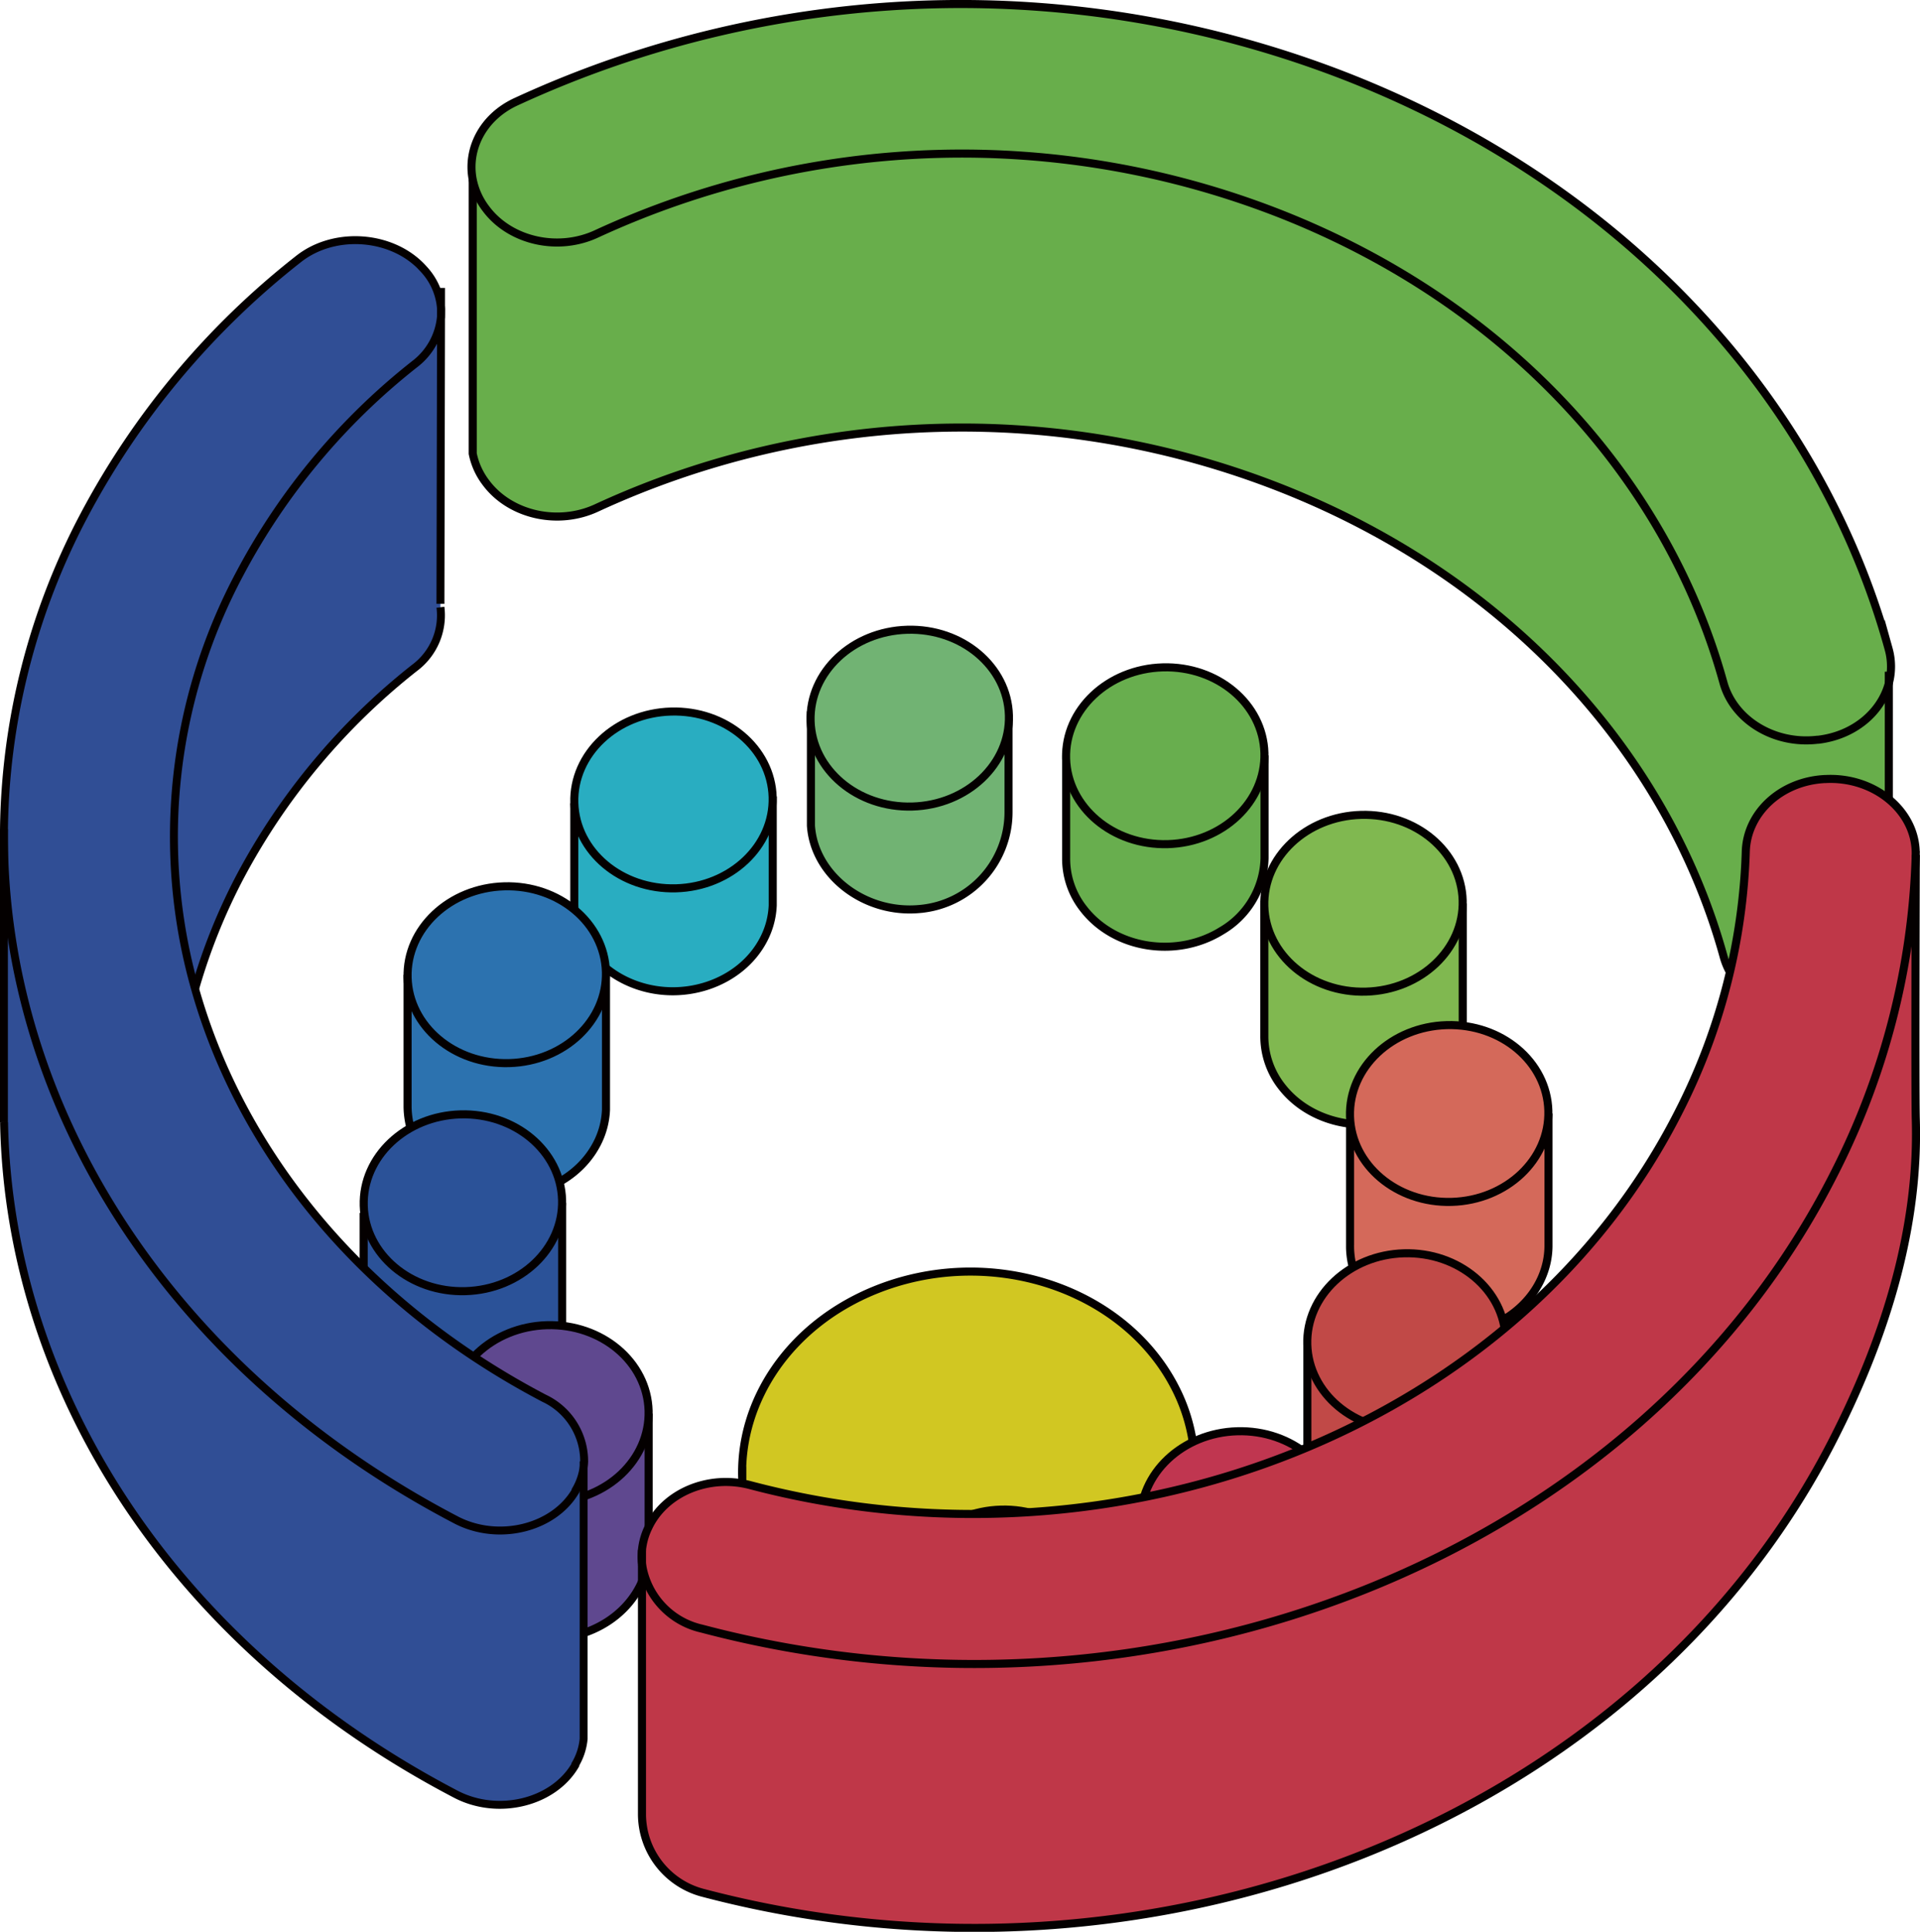 <svg xmlns="http://www.w3.org/2000/svg" viewBox="0 0 259.33 260.86"><defs><style>.cls-1{fill:#d1c722;}.cls-16,.cls-2{fill:none;}.cls-10,.cls-11,.cls-12,.cls-13,.cls-14,.cls-16,.cls-2,.cls-3,.cls-4,.cls-5,.cls-6,.cls-7,.cls-8,.cls-9{stroke:#040000;stroke-miterlimit:10;}.cls-10,.cls-11,.cls-12,.cls-13,.cls-14,.cls-2,.cls-3,.cls-4,.cls-5,.cls-6,.cls-7,.cls-8,.cls-9{stroke-width:1.09px;}.cls-3{fill:#29adc1;}.cls-4{fill:#71b373;}.cls-5{fill:#68ae4e;}.cls-6{fill:#2c72af;}.cls-7{fill:#2b5298;}.cls-8{fill:#5f488f;}.cls-9{fill:#bf426a;}.cls-10{fill:#80b850;}.cls-11{fill:#d4695a;}.cls-12{fill:#c14947;}.cls-13{fill:#c03650;}.cls-14{fill:#813785;}.cls-15{fill:#304e95;}.cls-16{stroke-width:1.07px;}.cls-17{fill:#68ae4b;}.cls-18{fill:#bf3748;}</style></defs><title>seni-2</title><g id="レイヤー_2" data-name="レイヤー 2"><g id="top"><path class="cls-1" d="M103,219.05a23.75,23.75,0,0,1-2.74-11.36v-8A23.79,23.79,0,0,0,103,209.92c7,13.44,25.09,19.25,40.46,13,11.16-4.56,17.81-14.23,17.94-24.33v9.12c-.13,10.1-6.78,19.78-17.94,24.33C128.07,238.29,110,232.48,103,219.05Z"/><path class="cls-1" d="M100.25,199.66c-.36-10.49,6.35-20.7,17.92-25.42,15.37-6.27,33.49-.46,40.47,13a23.92,23.92,0,0,1,2.74,11.35c-.13,10.1-6.78,19.77-17.94,24.33-15.37,6.27-33.49.46-40.46-13A23.79,23.79,0,0,1,100.25,199.66Z"/><path class="cls-2" d="M161.38,198.57a23.92,23.92,0,0,0-2.74-11.35c-7-13.44-25.1-19.25-40.47-13-11.57,4.72-18.28,14.93-17.92,25.42A23.79,23.79,0,0,0,103,209.92c7,13.44,25.09,19.25,40.46,13,11.16-4.56,17.81-14.23,17.94-24.33v9.12c-.13,10.1-6.78,19.78-17.94,24.33-15.37,6.27-33.49.46-40.46-13a23.75,23.75,0,0,1-2.74-11.36v-9.63"/><path class="cls-3" d="M104.37,107.55v14.7a10.9,10.9,0,0,1-1.24,4.62c-3.12,6-11.09,8.64-17.8,5.91-4.92-2-7.79-6.34-7.76-10.87V108.47"/><ellipse class="cls-3" cx="90.97" cy="108.01" rx="13.4" ry="11.94" transform="translate(-3.04 2.64) rotate(-1.63)"/><path class="cls-4" d="M109.53,96.07v15.42c.45,6.73,7.26,11.93,14.63,11.26a13.13,13.13,0,0,0,12.06-13.11V97"/><ellipse class="cls-4" cx="122.88" cy="96.97" rx="13.4" ry="11.94" transform="translate(-2.71 3.54) rotate(-1.63)"/><path class="cls-5" d="M144,102v13.89a10.89,10.89,0,0,0,2.37,6.85c4.2,5.41,12.55,6.72,18.64,2.94a11.69,11.69,0,0,0,5.79-9.79V102"/><ellipse class="cls-5" cx="157.39" cy="102.04" rx="13.4" ry="11.94" transform="translate(-2.84 4.53) rotate(-1.63)"/><path class="cls-6" d="M81.85,131.62v18.23a10.9,10.9,0,0,1-1.24,4.62c-3.12,6-11.09,8.65-17.8,5.91a11.83,11.83,0,0,1-7.76-10.87V131.62"/><ellipse class="cls-6" cx="68.45" cy="131.62" rx="13.4" ry="11.94" transform="translate(-3.72 2) rotate(-1.63)"/><path class="cls-7" d="M75.93,162.41v18.24a10.91,10.91,0,0,1-1.25,4.62c-3.11,6-11.08,8.64-17.79,5.91-4.92-2-7.8-6.34-7.77-10.87V163.79"/><ellipse class="cls-7" cx="62.53" cy="162.41" rx="13.4" ry="11.94" transform="translate(-4.6 1.85) rotate(-1.63)"/><path class="cls-8" d="M87.61,190.88v18.79a10.9,10.9,0,0,1-1.24,4.62c-3.12,6-11.09,8.65-17.8,5.91-4.91-2-7.79-6.34-7.76-10.87V190.88"/><ellipse class="cls-8" cx="74.22" cy="190.88" rx="13.4" ry="11.94" transform="translate(-5.41 2.19) rotate(-1.63)"/><path class="cls-9" d="M148.94,215.89v18.68a10.9,10.9,0,0,1-1.24,4.62c-3.12,6-11.09,8.65-17.8,5.91-4.91-2-7.79-6.34-7.76-10.87v-20.9"/><ellipse class="cls-9" cx="135.54" cy="215.78" rx="13.4" ry="11.94" transform="translate(-6.1 3.95) rotate(-1.63)"/><path class="cls-10" d="M170.77,122v17.9a11,11,0,0,0,2.37,6.85c4.21,5.4,12.55,6.72,18.64,2.93a11.69,11.69,0,0,0,5.79-9.78V122"/><ellipse class="cls-10" cx="184.17" cy="121.96" rx="13.4" ry="11.94" transform="translate(-3.4 5.3) rotate(-1.63)"/><path class="cls-11" d="M182.35,151.53v16.68a10.07,10.07,0,0,0,.06,1.22c.68,6.56,7.21,11.36,14.58,10.7,6.91-.61,12.1-5.79,12.16-11.84V150.35"/><ellipse class="cls-11" cx="195.75" cy="150.35" rx="13.4" ry="11.94" transform="translate(-4.21 5.64) rotate(-1.63)"/><path class="cls-12" d="M203.38,181.16V200a10.9,10.9,0,0,1-1.24,4.62c-3.12,6-11.09,8.65-17.8,5.91-4.91-2-7.79-6.34-7.76-10.87V181.16"/><ellipse class="cls-12" cx="189.98" cy="181.16" rx="13.4" ry="11.94" transform="translate(-5.09 5.49) rotate(-1.63)"/><path class="cls-13" d="M180.85,205.19V224a10.86,10.86,0,0,1-1.24,4.62c-3.12,6-11.09,8.65-17.8,5.91a11.83,11.83,0,0,1-7.76-10.87V205.19"/><ellipse class="cls-13" cx="167.46" cy="205.19" rx="13.4" ry="11.94" transform="translate(-5.78 4.86) rotate(-1.63)"/><path class="cls-14" d="M114.64,213.34V232a10.85,10.85,0,0,1-1.24,4.61c-3.12,6-11.09,8.65-17.8,5.91a11.83,11.83,0,0,1-7.76-10.86V210.78"/><ellipse class="cls-14" cx="101.25" cy="213.24" rx="13.4" ry="11.94" transform="translate(-6.04 2.97) rotate(-1.63)"/><path class="cls-15" d="M78.9,234v-36.7h0a8.28,8.28,0,0,1-1.15,3.88l0,.09c-2.93,5.06-10.44,6.92-16.16,3.93C23,185.07.53,149.64.53,112.83v38.72h0c.67,36.2,23,70.86,61,90.72,5.72,3,13.23,1.14,16.16-3.93l0-.09a8.25,8.25,0,0,0,1.12-3.44s0-.19,0-.37Z"/><path class="cls-15" d="M78.9,197.34a9.4,9.4,0,0,0-5.43-8.54c-24.3-12.75-40.81-32.9-47.12-55.27A75.34,75.34,0,0,1,32.42,77.4,89.09,89.09,0,0,1,56,49.18a9.09,9.09,0,0,0,3.59-6.54h0v-.91a8.77,8.77,0,0,0-2.41-5.48l-.07-.08C53,31.68,45.15,31.1,40.29,35a108.66,108.66,0,0,0-28.87,34.5A93,93,0,0,0,.53,112.83c0,36.81,22.47,72.24,61,92.41,5.72,3,13.23,1.13,16.16-3.93l0-.09A8.28,8.28,0,0,0,78.9,197.34Z"/><path class="cls-15" d="M59.57,42.63c0-.3,0-.61,0-.91Z"/><path class="cls-15" d="M59.49,81.54l.08-38.9A9.09,9.09,0,0,1,56,49.18,89.09,89.09,0,0,0,32.42,77.4a75.34,75.34,0,0,0-6.07,56.13,79.59,79.59,0,0,1,6.07-15.13A89.09,89.09,0,0,1,56,90.18,8.84,8.84,0,0,0,59.49,82Z"/><line class="cls-16" x1="59.57" y1="42.64" x2="59.49" y2="81.54"/><polyline class="cls-16" points="59.57 38.88 59.57 41.72 59.56 42.63"/><path class="cls-16" d="M59.57,42.64A9.09,9.09,0,0,1,56,49.18,89.09,89.09,0,0,0,32.42,77.4a75.34,75.34,0,0,0-6.07,56.13c6.31,22.37,22.82,42.52,47.12,55.27a9.4,9.4,0,0,1,5.43,8.54,8.28,8.28,0,0,1-1.15,3.88l0,.09c-2.93,5.06-10.44,6.92-16.16,3.93C23,185.07.53,149.64.53,112.83A93,93,0,0,1,11.42,69.47,108.66,108.66,0,0,1,40.29,35c4.86-3.87,12.67-3.29,16.8,1.19l.07.08a8.77,8.77,0,0,1,2.41,5.48c0,.3,0,.61,0,.91Z"/><path class="cls-16" d="M59.49,82A8.84,8.84,0,0,1,56,90.18,89.09,89.09,0,0,0,32.42,118.4a79.59,79.59,0,0,0-6.07,15.13"/><path class="cls-16" d="M.55,151.55c.67,36.2,23,70.86,61,90.72,5.72,3,13.23,1.14,16.16-3.93l0-.09a8.25,8.25,0,0,0,1.12-3.44s0-.19,0-.37v-37.1"/><polyline class="cls-16" points="0.53 151.55 0.53 151.55 0.53 112.83 0.53 111.96"/><path class="cls-17" d="M255.09,92.38a8.84,8.84,0,0,0,0-4.76c-9.1-33-34.9-62.17-72.88-77.14A143.32,143.32,0,0,0,69.63,13.77c-4.44,2.08-6.58,6.38-5.78,10.48a9.58,9.58,0,0,0,1.8,3.95l.06.08C69,32.59,75.46,34,80.64,31.56A117.73,117.73,0,0,1,173,28.9c31.16,12.29,52.33,36.21,59.81,63.29,1.39,5,6.87,8.4,12.7,7.71h.11C250.39,99.32,254,96.22,255.09,92.38Z"/><path class="cls-17" d="M245.59,136.88c6.68-.79,9.56-6.18,9.5-12.27V92.38c-1.07,3.84-4.7,6.94-9.5,7.51h-.11c-5.83.69-11.31-2.66-12.7-7.71-7.48-27.08-28.65-51-59.81-63.29a117.73,117.73,0,0,0-92.33,2.66C75.46,34,69,32.59,65.71,28.28l-.06-.08a9.58,9.58,0,0,1-1.8-3.95h0v37a9.58,9.58,0,0,0,1.8,3.95l.06.08C69,69.59,75.46,71,80.64,68.56A117.64,117.64,0,0,1,173,65.9c31.16,12.28,52.33,36.2,59.81,63.29,1.39,5.05,6.87,8.39,12.7,7.7Z"/><path class="cls-2" d="M255.09,92.38c-1.07,3.84-4.7,6.94-9.5,7.51h-.11c-5.83.69-11.31-2.66-12.7-7.71-7.48-27.08-28.65-51-59.81-63.29a117.73,117.73,0,0,0-92.33,2.66C75.46,34,69,32.59,65.71,28.28l-.06-.08a9.58,9.58,0,0,1-1.8-3.95c-.8-4.1,1.34-8.4,5.78-10.48a143.32,143.32,0,0,1,112.58-3.29c38,15,63.78,44.13,72.88,77.14A8.84,8.84,0,0,1,255.09,92.38Z"/><path class="cls-2" d="M63.85,24.25v37a9.58,9.58,0,0,0,1.8,3.95l.06.08C69,69.59,75.46,71,80.64,68.56A117.64,117.64,0,0,1,173,65.9c31.16,12.28,52.33,36.2,59.81,63.29,1.39,5.05,6.87,8.39,12.7,7.7h.11c6.68-.79,9.56-6.18,9.5-12.27V90.7"/><path class="cls-18" d="M247.91,193.74c7-13.87,11.28-28.34,10.84-42.65-.11-3.67,0-35.67,0-35.67a100.78,100.78,0,0,1-10.84,42.66c-26.23,52.26-92.3,77.9-153.12,61.79a10.48,10.48,0,0,1-8.08-8.74V245a11,11,0,0,0,8.09,10.56C155.61,271.65,221.68,246,247.91,193.74Z"/><path class="cls-18" d="M86.71,211.12h0a10.48,10.48,0,0,0,8.08,8.74c60.82,16.11,126.89-9.53,153.12-61.79a100.78,100.78,0,0,0,10.84-42.66c.16-5.89-5.55-10.64-12.23-10.27h-.11c-5.91.33-10.46,4.59-10.61,9.8a82.79,82.79,0,0,1-8.89,34.83c-21.51,42.88-75.7,63.93-125.6,50.75-5.63-1.48-11.58,1-13.77,5.8l-.05.1A9,9,0,0,0,86.71,211.12Z"/><path class="cls-2" d="M86.71,211.12a9,9,0,0,1,.78-4.68l.05-.1c2.19-4.77,8.14-7.28,13.77-5.8,49.9,13.18,104.09-7.87,125.6-50.75A82.79,82.79,0,0,0,235.8,115c.15-5.21,4.7-9.47,10.61-9.8h.11c6.68-.37,12.39,4.38,12.23,10.27a100.78,100.78,0,0,1-10.84,42.66c-26.23,52.26-92.3,77.9-153.12,61.79a10.48,10.48,0,0,1-8.08-8.74"/><path class="cls-2" d="M86.71,209.29v1.83h0V245a11,11,0,0,0,8.09,10.56c60.82,16.11,126.89-9.53,153.12-61.8,7-13.87,11.28-28.34,10.84-42.65-.11-3.67,0-35.67,0-35.67"/></g></g></svg>
